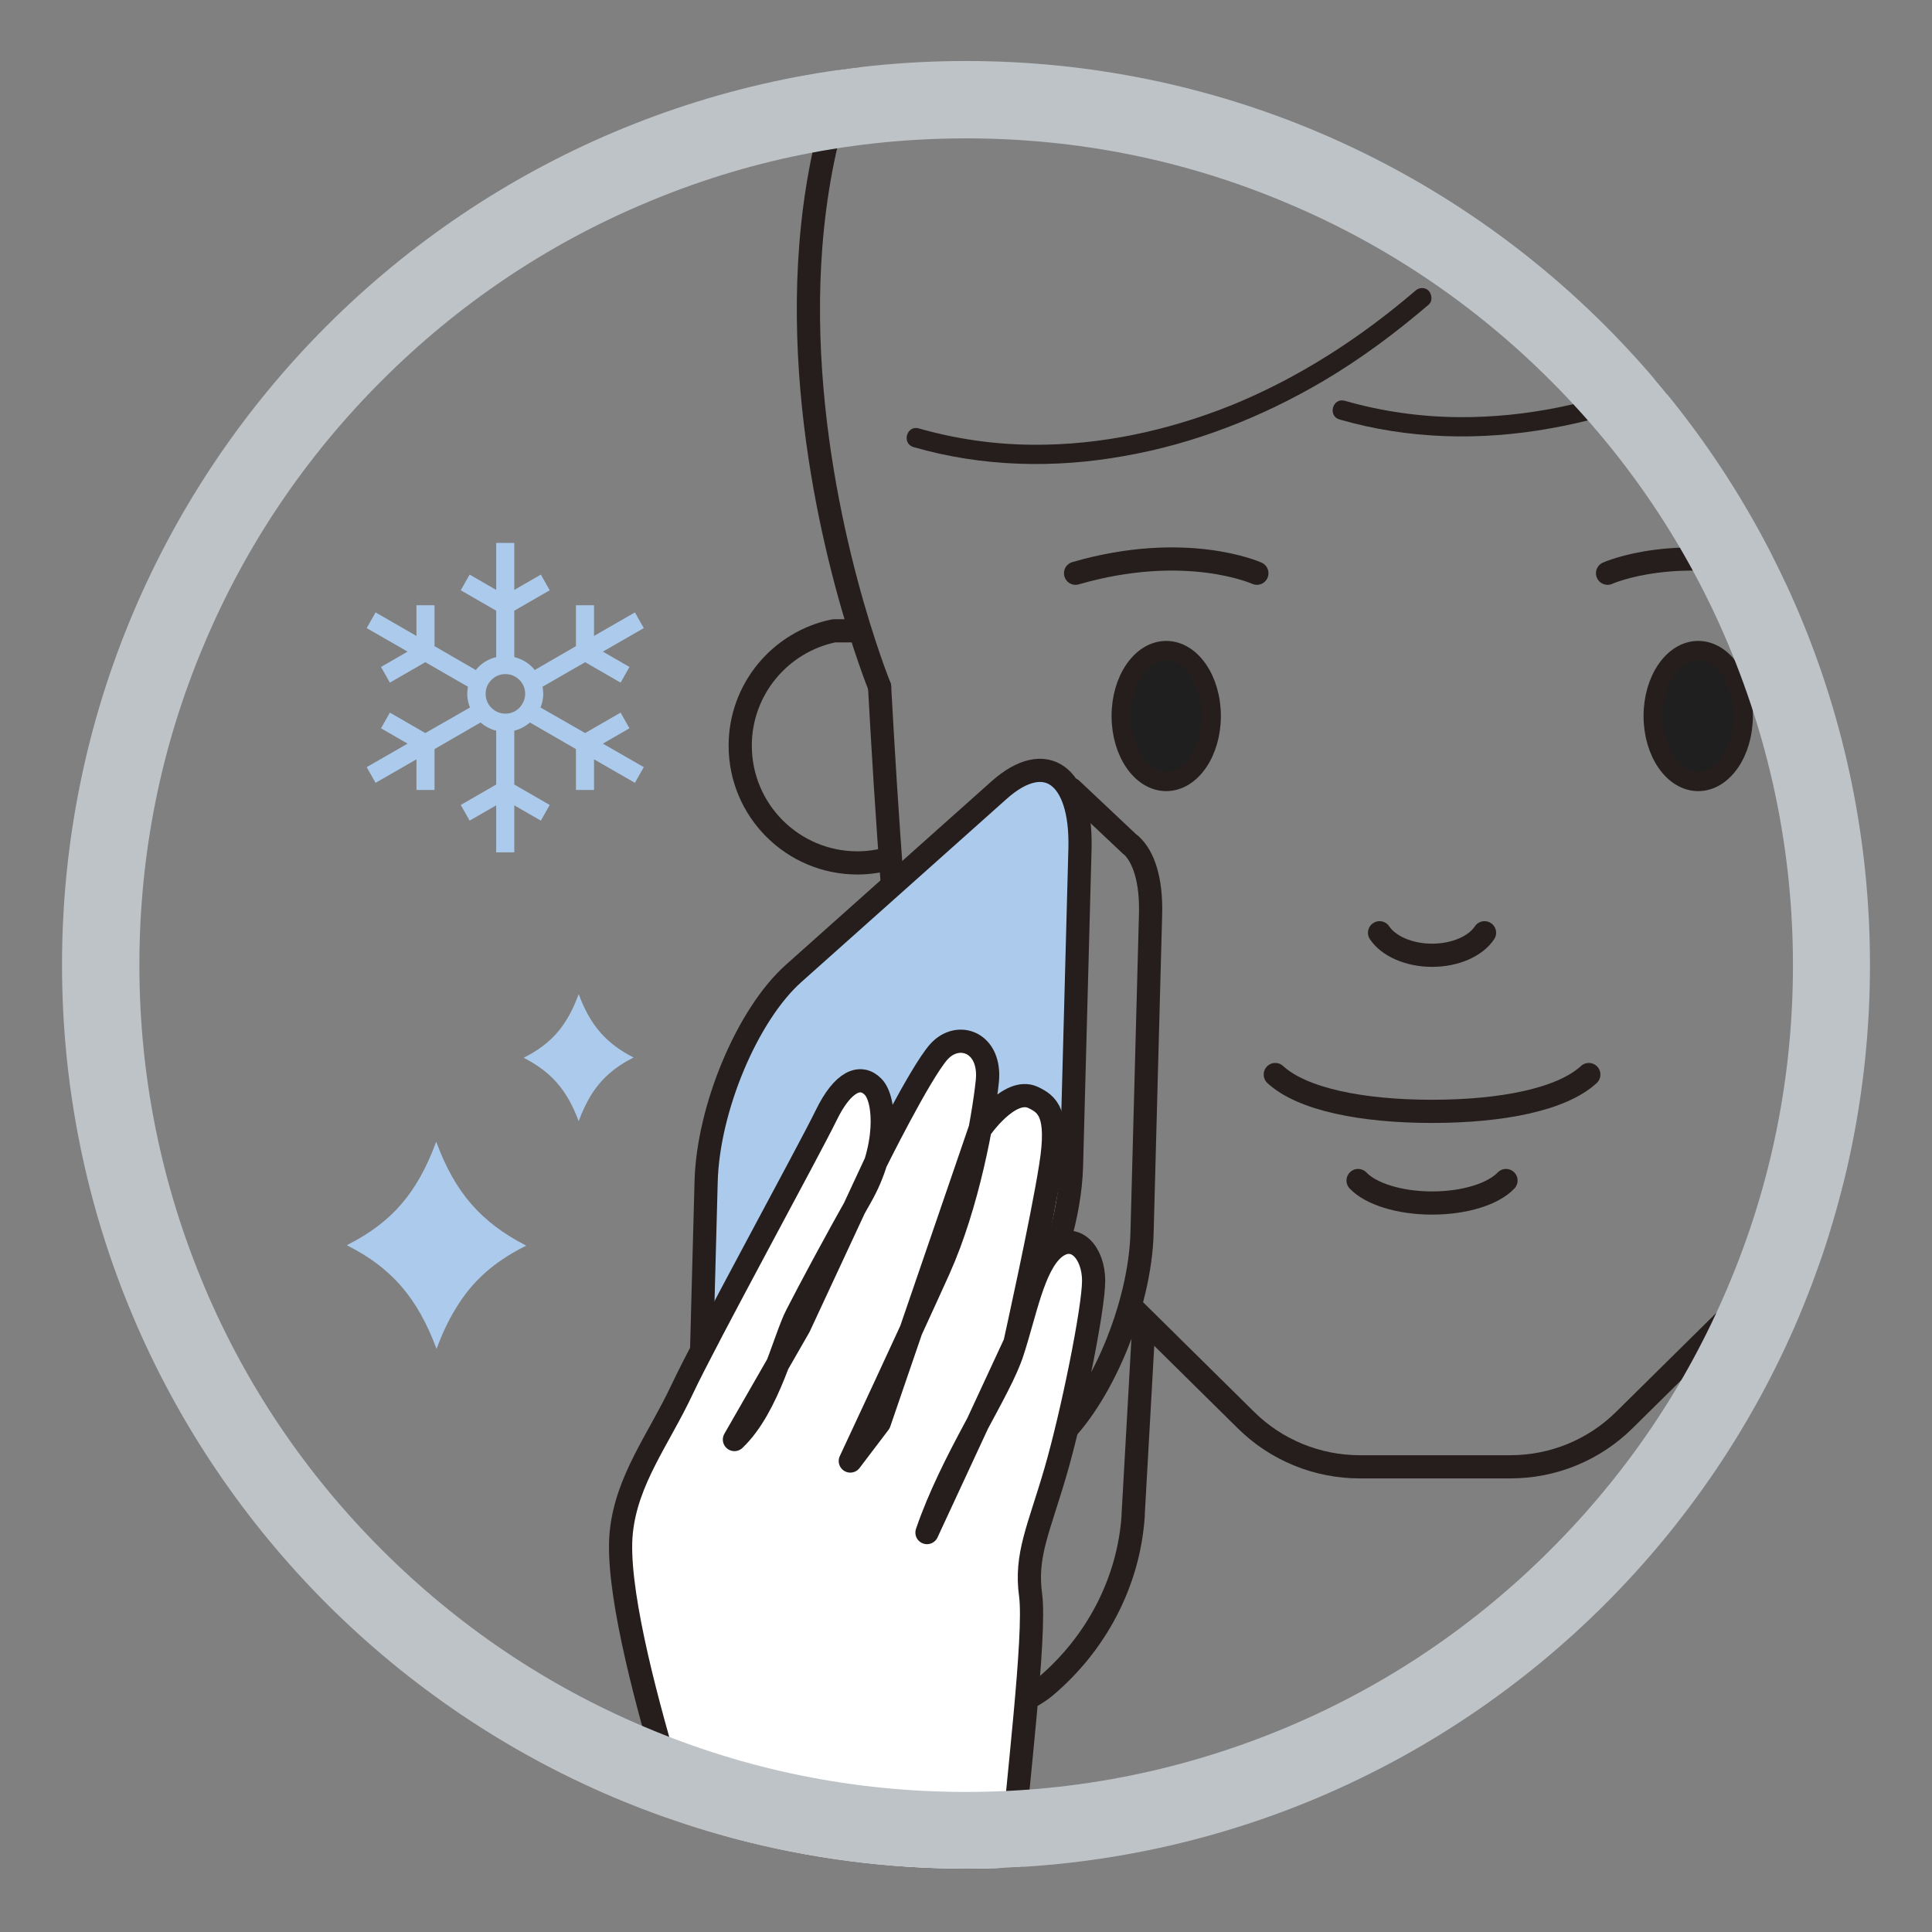 <?xml version="1.0" encoding="utf-8"?>
<!-- Generator: Adobe Illustrator 27.6.1, SVG Export Plug-In . SVG Version: 6.00 Build 0)  -->
<svg version="1.1" id="レイヤー_1" xmlns="http://www.w3.org/2000/svg" xmlns:xlink="http://www.w3.org/1999/xlink" x="0px"
	 y="0px" viewBox="0 0 566.9 566.9" style="enable-background:new 0 0 566.9 566.9;" xml:space="preserve">
<rect x="0" y="0" width="566.9" height="566.9" fill="#808080" stroke="none"/>
<style type="text/css">
	.st0{clip-path:url(#SVGID_00000152237079875080375840000008309998468429755808_);}
	.st1{fill:none;stroke:#251E1C;stroke-width:6.805;stroke-linecap:round;stroke-linejoin:round;stroke-miterlimit:10;}
	.st2{fill:#1F1F1F;stroke:#251E1C;stroke-width:5.671;stroke-miterlimit:10;}
	.st3{fill:#ACCBEC;stroke:#251E1C;stroke-width:5.671;stroke-miterlimit:10;}
	.st4{fill:#ACCBEC;stroke:#251E1C;stroke-width:6.805;stroke-miterlimit:10;}
	.st5{fill:#FFFFFF;stroke:#251E1C;stroke-width:6.805;stroke-linecap:round;stroke-linejoin:round;stroke-miterlimit:10;}
	.st6{fill:#ACCBEC;}
	.st7{clip-path:url(#SVGID_00000152237079875080375840000008309998468429755808_);fill:#ACCBEC;}
	.st8{fill:#251E1C;}
	.st9{fill:#BEC3C7;}
</style>
<g>
	<defs>
		<circle id="SVGID_1_" cx="283.5" cy="283.1" r="265.2"/>
	</defs>
	<clipPath id="SVGID_00000092416594221657598750000003553222747345353406_">
		<use xlink:href="#SVGID_1_"  style="overflow:visible;"/>
	</clipPath>
	<g style="clip-path:url(#SVGID_00000092416594221657598750000003553222747345353406_);">
		<g>
			<path class="st1" d="M530.3,363.9l4.6,80.5c0,0.1,0,0.3,0,0.4c1.3,19.5,10.9,37.6,25.9,50.2C578,509.4,728,560.7,728,560.7"/>
			<path class="st1" d="M335.6,389.2l-3.1,55.2c0,0.1,0,0.3,0,0.4c-1.3,19.5-10.9,37.6-25.9,50.2c-17.2,14.5-167.1,65.8-167.1,65.8"
				/>
			<path class="st1" d="M260.9,251.9c-2.9,0.8-6,1.3-9.3,1.3c-19,0-34.4-15.4-34.4-34.4c0-16.6,11.8-30.5,27.5-33.7h7.5"/>
			<path class="st1" d="M258.1,201.5c0,0-76.3-187.1,62.7-261.6C451.2-130,534.7-29.4,534.7-29.4c0.1,1,119.5,24.9,64.9,203.3
				c-8.1,15.2-16.5,31.7-16.5,31.7s-4.8-18.2-5.4-30.6c-2-39.9-12.5-130.2-64.6-154.5"/>
			<path class="st1" d="M595.1,184.5c17.1,2,30.3,16.6,30.3,34.2c0,19-15.4,34.4-34.4,34.4c-3.3,0-6.4-0.5-9.4-1.3"/>
			<ellipse class="st2" cx="342.2" cy="210.1" rx="13.2" ry="19.2"/>
			<ellipse class="st2" cx="498.3" cy="210.1" rx="13.2" ry="19.2"/>
			<path class="st1" d="M374.2,315.3c7.9,7.3,25.5,10.8,46,10.8c20.5,0,38.1-3.5,46-10.8"/>
			<path class="st1" d="M404.8,273.7c2.6,3.9,8.6,6.6,15.4,6.6c6.9,0,12.8-2.7,15.4-6.6"/>
			<path class="st1" d="M398.5,346.4c3.7,3.9,12.1,6.6,21.7,6.6c9.7,0,18-2.7,21.7-6.6"/>
			<path class="st1" d="M307.6,359.3c-26.5-26.1-42.6-60.9-45.6-97.9c-1.7-21.2-3-43.6-3.9-59.8"/>
			<path class="st1" d="M582.2,205.6c-0.6,15.4-1.4,35.2-2.7,54.3c-2.4,37.9-18.8,73.6-45.8,100.4l-57.1,56.4
				c-8.9,8.8-20.9,13.7-33.4,13.7H399c-12.5,0-24.5-4.9-33.4-13.7l-32.4-32"/>
			<path class="st1" d="M471.7,168.2c0,0,20.7-9.4,53.2,0"/>
			<path class="st1" d="M368.8,168.2c0,0-20.7-9.4-53.2,0"/>
		</g>
		<path class="st3" d="M685.6,139.6c-5,13.6-11.7,21.1-23,26.9c-0.2,0.1-0.3,0.2-0.5,0.2c11.7,5.9,18.5,13.7,23.5,27.1
			c1.5-4.1,3.1-7.5,5-10.6c4.3-7.2,10-12.3,18.5-16.5C697.4,160.9,690.6,153,685.6,139.6z"/>
		<path class="st3" d="M711.9,379.4c-5.6,15.2-13.1,23.6-25.7,30.1c-0.2,0.1-0.4,0.2-0.5,0.3c13.1,6.6,20.7,15.4,26.3,30.4
			c1.7-4.6,3.5-8.4,5.6-11.8c4.8-8,11.1-13.7,20.7-18.5C725.1,403.2,717.5,394.4,711.9,379.4z"/>
		<path class="st3" d="M633,282.3c-3.4,9.3-8,14.5-15.8,18.5c-0.1,0.1-0.2,0.1-0.3,0.2c8,4.1,12.7,9.4,16.1,18.6
			c1-2.8,2.2-5.2,3.4-7.3c3-4.9,6.8-8.4,12.7-11.4C641.1,296.9,636.4,291.5,633,282.3z"/>
	</g>
	<g style="clip-path:url(#SVGID_00000092416594221657598750000003553222747345353406_);">
		<path class="st4" d="M204.7,440.1l2.5-93.5c0.6-21.4,12.1-48.9,25.7-61l60.3-53.8c13.6-12.1,24.2-4.5,23.7,17l-2.5,93.5
			c-0.4,14.1-5.5,30.7-12.7,43.9"/>
		<path class="st1" d="M331.8,247.9c3.8,3.4,6.1,10.4,5.8,20.5l-2.5,93.5c-0.6,21.4-12.1,48.9-25.7,61l-30,26.8"/>
		<line class="st5" x1="314.4" y1="231.6" x2="331.7" y2="247.9"/>
	</g>
	<g style="clip-path:url(#SVGID_00000092416594221657598750000003553222747345353406_);">
		<path class="st6" d="M184.7,213.7l-2.6-4.6l-10.4,6l-13.1-7.5c0.5-1.2,0.8-2.6,0.8-4c0-0.7-0.1-1.4-0.2-2.1l12.5-7.2l10.4,6
			l2.6-4.6l-7.8-4.5l12-6.9l-2.6-4.6l-12,6.9l0-9l-5.3,0l0,12l-12.1,7c-1.5-1.9-3.6-3.2-6-3.8v-13.6l10.4-6l-2.6-4.6l-7.8,4.5v-13.8
			h-5.3v13.8l-7.8-4.5l-2.6,4.6l10.4,6v13.6c-2.4,0.6-4.5,1.9-6,3.8l-12.1-7l0-12l-5.3,0l0,9l-12-6.9l-2.6,4.6l12,6.9l-7.8,4.5
			l2.6,4.6l10.4-6l12.5,7.2c-0.1,0.7-0.2,1.4-0.2,2.1c0,1.4,0.3,2.8,0.8,4l-13.1,7.5l-10.4-6l-2.6,4.6l7.8,4.5l-12,6.9l2.6,4.6
			l12-6.9l0,9l5.3,0l0-12l13.5-7.8c1.3,1.1,2.9,2,4.6,2.4v15.8l-10.4,6l2.6,4.6l7.8-4.5v13.8h5.3v-13.8l7.8,4.5l2.6-4.6l-10.4-6
			v-15.8c1.7-0.4,3.3-1.3,4.6-2.4l13.5,7.8l0,12l5.3,0l0-9l12,6.9l2.6-4.6l-12-6.9L184.7,213.7z M152.4,207.7
			c-1.1,1.1-2.5,1.7-4.1,1.7c-1.6,0-3-0.6-4.1-1.7c-1.1-1.1-1.7-2.5-1.7-4.1c0-1.6,0.6-3,1.7-4.1c1.1-1.1,2.5-1.7,4.1-1.7
			c1.6,0,3,0.6,4.1,1.7c1.1,1.1,1.7,2.5,1.7,4.1C154.1,205.2,153.4,206.6,152.4,207.7z"/>
	</g>
	<g style="clip-path:url(#SVGID_00000092416594221657598750000003553222747345353406_);">
		<g>
			<path class="st5" d="M272,449.7c7.3-21.4,21.5-41.7,25.1-53.1c3.7-11.3,6.1-25.2,12.2-30.3c6.1-5,11.6,1.3,11.6,9.5
				c0,8.2-6.3,39.3-11.2,56.1c-4.9,16.8-8.9,24.4-7.3,36.1c1.6,11.8-4.1,57.1-5.7,79c-1.1,14.9-4.8,24.3-7.1,28.8
				c-1.2,2.3-1.8,4.9-1.8,7.5v63.7h-92.3c0,0,7.3-48.1,7.9-60.7c0.6-12.6-1.2-44.7-7.9-67.4c-6.7-22.7-14.8-53.8-13.2-69.3
				c1.6-15.5,11-27.3,17.9-42c6.9-14.7,37.3-70.2,42.2-80.3c4.9-10.1,10.1-12.2,13.8-8.4c3.7,3.8,4.5,18.1-3.7,32.4
				c-8.1,14.3-15,27.3-18.7,34.5c-3.7,7.1-8.1,26.9-18.3,36.6l19-33.1l22.2-47.7c0,0,13.2-26.7,18.8-33c5.7-6.3,15.4-2.7,14.2,8.7
				c-1.2,11.4-5.7,36.2-14.2,55.1s-26,56.3-26,56.3l8.5-11.2l29.5-86c0,0,8.6-12.7,15.6-9.5c4.2,2,7.7,4.5,5.2,20.1
				c-2.4,15.5-10.5,52-10.5,52L272,449.7"/>
		</g>
	</g>
	<path style="clip-path:url(#SVGID_00000092416594221657598750000003553222747345353406_);fill:#ACCBEC;" d="M128,335
		c-5.6,15.2-13.1,23.6-25.7,30.1c-0.2,0.1-0.4,0.2-0.5,0.3c13.1,6.6,20.7,15.4,26.3,30.4c1.7-4.6,3.5-8.4,5.6-11.8
		c4.8-8,11.1-13.7,20.7-18.5C141.2,358.7,133.5,350,128,335z"/>
	<path style="clip-path:url(#SVGID_00000092416594221657598750000003553222747345353406_);fill:#ACCBEC;" d="M169.8,291.7
		c-3.4,9.3-8,14.5-15.8,18.5c-0.1,0.1-0.2,0.1-0.3,0.2c8,4.1,12.7,9.4,16.1,18.6c1-2.8,2.2-5.2,3.4-7.3c3-4.9,6.8-8.4,12.7-11.4
		C177.9,306.2,173.2,300.9,169.8,291.7z"/>
	<g style="clip-path:url(#SVGID_00000092416594221657598750000003553222747345353406_);">
		<g>
			<path class="st8" d="M415.2,85.4c-16,13.7-34,25.4-53.6,33.4c-18.6,7.5-38.6,11.9-58.8,11.7c-11.2-0.1-22.4-1.7-33.2-4.8
				c-3.6-1-5.1,4.5-1.5,5.5c20.1,5.8,41.3,6.3,61.8,2.6c20.6-3.6,40.4-11.4,58.4-22c11-6.5,21.2-14.1,30.9-22.4c1.2-1,1-3,0-4.1
				C418.1,84.2,416.3,84.3,415.2,85.4L415.2,85.4z"/>
		</g>
	</g>
	<g style="clip-path:url(#SVGID_00000092416594221657598750000003553222747345353406_);">
		<g>
			<path class="st8" d="M540.2,77.3c-16,13.7-34,25.4-53.6,33.4c-18.6,7.5-38.6,11.9-58.8,11.7c-11.2-0.1-22.4-1.7-33.2-4.8
				c-3.6-1-5.1,4.5-1.5,5.5c20.1,5.8,41.3,6.3,61.8,2.6c20.6-3.6,40.4-11.4,58.4-22c11-6.5,21.2-14.1,30.9-22.4c1.2-1,1-3,0-4.1
				C543.1,76.2,541.4,76.3,540.2,77.3L540.2,77.3z"/>
		</g>
	</g>
</g>
<g>
	<path class="st9" d="M283.5,40.6c32.8,0,64.5,6.4,94.4,19.1c28.9,12.2,54.8,29.7,77.1,52c22.3,22.3,39.8,48.2,52,77.1
		c12.6,29.9,19.1,61.6,19.1,94.4s-6.4,64.5-19.1,94.4c-12.2,28.9-29.7,54.8-52,77.1c-22.3,22.3-48.2,39.8-77.1,52
		c-29.9,12.6-61.6,19.1-94.4,19.1s-64.5-6.4-94.4-19.1c-28.9-12.2-54.8-29.7-77.1-52c-22.3-22.3-39.8-48.2-52-77.1
		c-12.6-29.9-19.1-61.6-19.1-94.4s6.4-64.5,19.1-94.4c12.2-28.9,29.7-54.8,52-77.1c22.3-22.3,48.2-39.8,77.1-52
		C219,47,250.7,40.6,283.5,40.6 M283.5,17.9C137,17.9,18.2,136.6,18.2,283.1S137,548.3,283.5,548.3s265.2-118.7,265.2-265.2
		S429.9,17.9,283.5,17.9L283.5,17.9z"/>
</g>
</svg>
